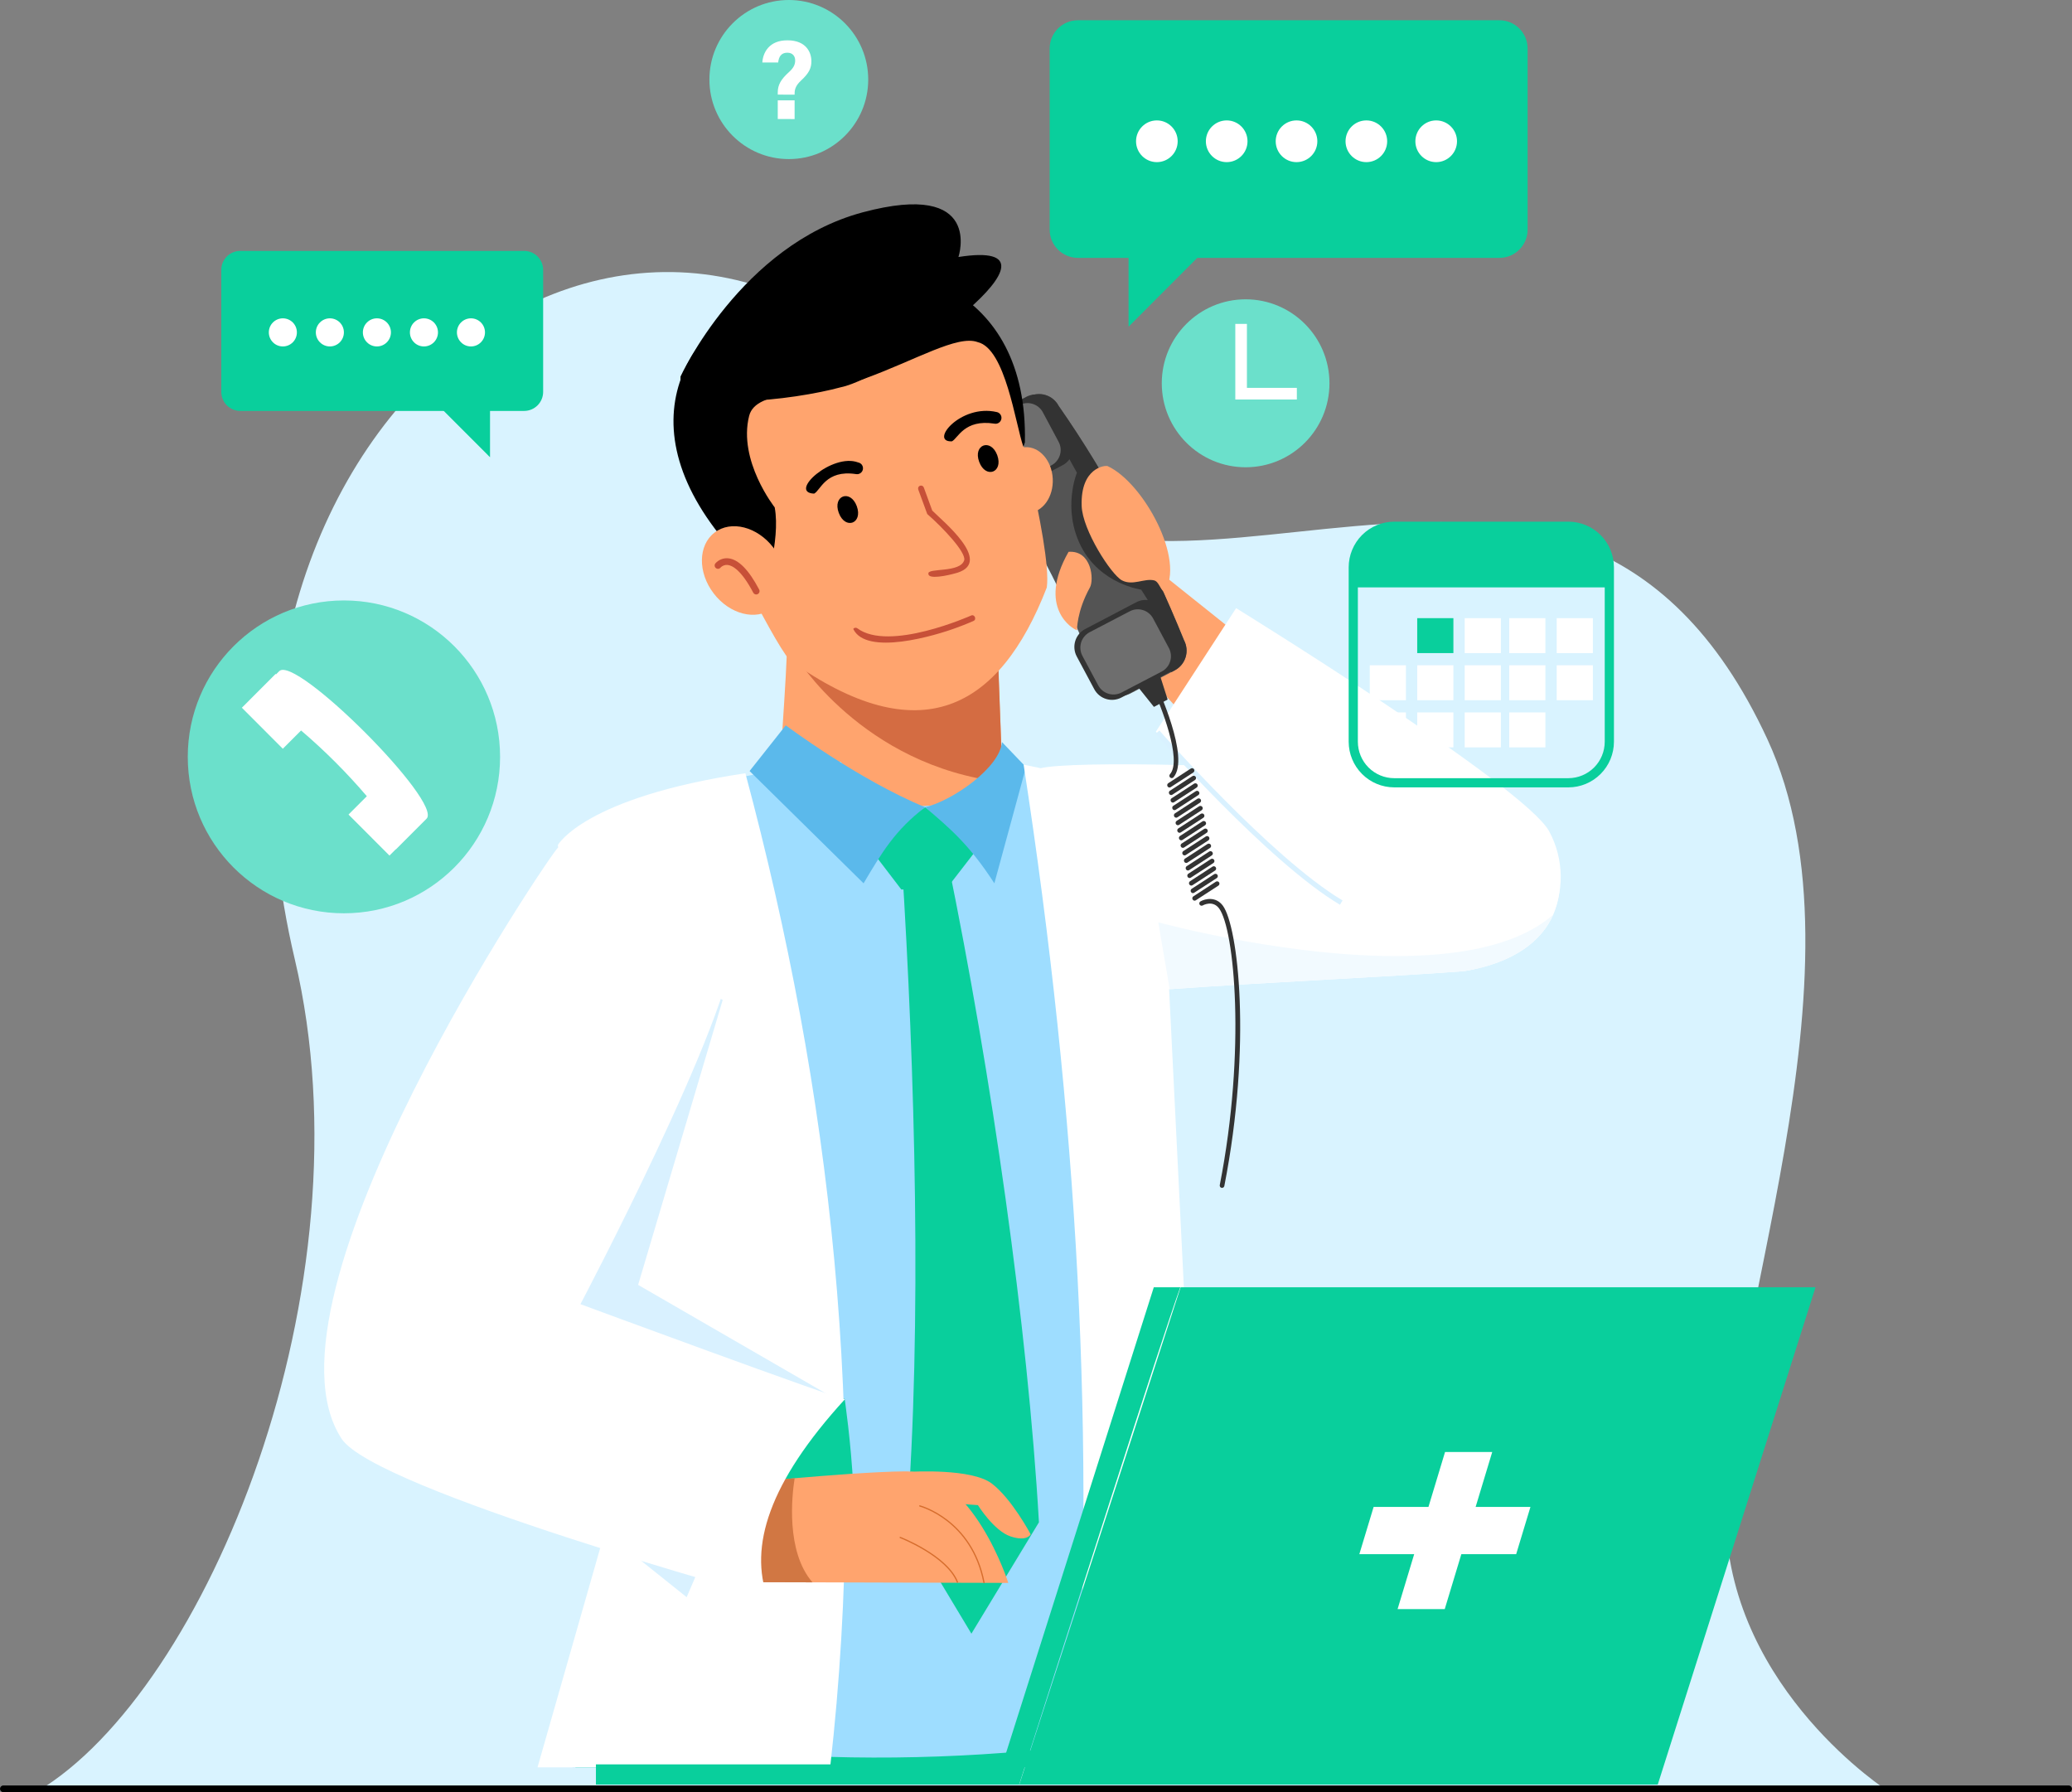<svg width="74" height="64" viewBox="0 0 74 64" fill="none" xmlns="http://www.w3.org/2000/svg">
<rect x="0" y="0" width="74" height="64" fill="#808080" stroke="none"/>
<g id="icons" clip-path="url(#clip0_648_2444)">
<path id="Vector" d="M1.34 63.969C7.367 60.379 13.298 45.997 10.529 34.262C5.724 13.897 24.369 1.555 34.326 15.971C40.643 25.116 55.92 10.866 63.118 26.392C66.964 34.689 61.404 47.913 61.636 54.328C61.855 60.399 67.438 63.969 67.438 63.969H1.34Z" fill="#D9F3FF"/>
<path id="Vector_2" d="M73.88 64H0.12C0.089 64 0.058 63.987 0.036 63.965C0.014 63.943 0.001 63.913 0.001 63.881C0.001 63.85 0.014 63.819 0.036 63.797C0.058 63.775 0.089 63.762 0.12 63.762H73.88C73.912 63.762 73.942 63.775 73.964 63.797C73.986 63.819 73.999 63.85 73.999 63.881C73.999 63.913 73.986 63.943 73.964 63.965C73.942 63.987 73.912 64 73.88 64Z" fill="black"/>
<path id="Vector_3" d="M44.91 23.22L42.545 25.837L38.397 21.33L41.205 20.259L44.91 23.22Z" fill="#FFA46E"/>
<path id="Vector_4" d="M41.961 23.936L41.817 24.011L40.384 24.759C40.199 24.859 39.982 24.881 39.78 24.82C39.579 24.759 39.41 24.62 39.311 24.435C38.087 21.35 36.638 18.513 34.834 16.064C34.735 15.878 34.713 15.661 34.774 15.459C34.835 15.258 34.973 15.088 35.158 14.989L36.655 14.205L36.734 14.165C36.826 14.116 36.927 14.085 37.03 14.075C37.134 14.064 37.239 14.074 37.338 14.104C37.438 14.135 37.531 14.184 37.611 14.251C37.692 14.317 37.758 14.398 37.807 14.49C39.587 17.041 41.061 19.846 42.285 22.861C42.384 23.047 42.406 23.264 42.345 23.466C42.284 23.667 42.146 23.836 41.961 23.936Z" fill="#545454"/>
<path id="Vector_5" d="M37.955 16.611L36.129 17.569C35.961 17.659 35.764 17.678 35.581 17.623C35.399 17.568 35.245 17.442 35.155 17.273L34.53 16.106C34.485 16.022 34.458 15.931 34.448 15.837C34.439 15.743 34.448 15.648 34.475 15.557C34.503 15.466 34.548 15.382 34.608 15.309C34.667 15.236 34.741 15.175 34.824 15.13L36.65 14.173C36.733 14.128 36.825 14.1 36.919 14.091C37.013 14.082 37.108 14.091 37.198 14.118C37.288 14.146 37.373 14.191 37.446 14.251C37.519 14.311 37.579 14.384 37.624 14.468L38.249 15.637C38.339 15.806 38.358 16.002 38.303 16.185C38.248 16.367 38.123 16.52 37.955 16.611Z" fill="#333333"/>
<path id="Vector_6" d="M37.553 16.617L36.121 17.363C36.05 17.402 35.971 17.426 35.89 17.434C35.809 17.442 35.727 17.434 35.649 17.41C35.571 17.387 35.499 17.348 35.436 17.296C35.373 17.245 35.32 17.181 35.282 17.109L34.718 16.056C34.68 15.984 34.656 15.905 34.648 15.824C34.64 15.743 34.648 15.661 34.672 15.583C34.695 15.505 34.734 15.432 34.785 15.369C34.837 15.306 34.901 15.254 34.972 15.215L36.404 14.469C36.476 14.43 36.555 14.406 36.636 14.398C36.717 14.39 36.799 14.398 36.877 14.422C36.955 14.445 37.027 14.484 37.09 14.536C37.154 14.587 37.206 14.651 37.244 14.723L37.807 15.776C37.846 15.848 37.87 15.927 37.878 16.008C37.886 16.089 37.878 16.171 37.854 16.249C37.831 16.327 37.792 16.4 37.74 16.463C37.689 16.526 37.625 16.578 37.553 16.617Z" fill="#6E6E6E"/>
<path id="Vector_7" d="M41.88 23.95L40.054 24.908C39.886 24.998 39.689 25.017 39.507 24.962C39.324 24.907 39.171 24.781 39.081 24.613L38.455 23.443C38.365 23.274 38.346 23.077 38.401 22.894C38.456 22.711 38.581 22.558 38.749 22.468L40.575 21.51C40.658 21.465 40.75 21.437 40.844 21.428C40.938 21.419 41.033 21.428 41.123 21.455C41.214 21.483 41.298 21.528 41.371 21.588C41.444 21.648 41.504 21.721 41.549 21.805L42.174 22.974C42.219 23.058 42.247 23.149 42.256 23.243C42.266 23.337 42.256 23.433 42.229 23.523C42.202 23.614 42.157 23.698 42.097 23.771C42.037 23.844 41.964 23.905 41.88 23.95Z" fill="#333333"/>
<path id="Vector_8" d="M41.492 23.981L40.06 24.728C39.915 24.806 39.745 24.823 39.588 24.775C39.43 24.727 39.298 24.619 39.221 24.474L38.657 23.421C38.58 23.275 38.563 23.105 38.61 22.948C38.658 22.79 38.766 22.658 38.911 22.58L40.343 21.833C40.488 21.755 40.658 21.738 40.816 21.786C40.973 21.834 41.105 21.942 41.183 22.087L41.746 23.141C41.824 23.286 41.841 23.456 41.793 23.614C41.745 23.771 41.637 23.904 41.492 23.981Z" fill="#6E6E6E"/>
<path id="Vector_9" d="M38.465 22.506C38.322 22.475 37.02 21.711 38.163 19.707C38.989 19.644 39.078 20.704 38.926 20.979C38.449 21.838 38.465 22.506 38.465 22.506Z" fill="#FFA46E"/>
<path id="Vector_10" d="M41.961 23.936L41.817 24.011C41.848 23.932 41.936 23.723 42.018 23.478C42.126 23.169 40.757 21.058 40.757 21.058C40.757 21.058 39.294 20.857 38.61 19.514C37.925 18.172 38.462 16.88 38.462 16.88C38.462 16.88 37.75 15.63 37.429 14.917C37.247 14.516 36.915 14.311 36.656 14.208L36.735 14.168C36.827 14.119 36.927 14.088 37.031 14.078C37.134 14.067 37.239 14.078 37.339 14.108C37.438 14.138 37.531 14.188 37.612 14.254C37.692 14.32 37.759 14.402 37.808 14.494C39.587 17.044 41.062 19.849 42.285 22.864C42.383 23.05 42.404 23.266 42.343 23.467C42.283 23.668 42.145 23.836 41.961 23.936Z" fill="#333333"/>
<path id="Vector_11" d="M40.069 20.725C40.454 20.928 40.867 20.646 41.212 20.725C41.39 20.765 41.423 21.035 41.578 21.139C42.356 20.041 40.856 17.249 39.561 16.647C39.477 16.607 38.584 16.693 38.631 18.067C38.658 18.928 39.684 20.521 40.069 20.725Z" fill="#FFA46E"/>
<path id="Vector_12" d="M55.66 32.048C55.66 32.048 55.66 32.05 55.66 32.051C55.622 32.26 55.56 32.464 55.475 32.658C55.07 33.586 54.1 34.378 52.298 34.681C49.504 34.893 45.414 35.065 41.776 35.326C40.73 35.401 39.72 35.484 38.792 35.575C34.943 34.581 32.633 28.69 37.145 27.44C37.655 27.299 39.769 27.258 42.36 27.326C47.072 27.45 53.359 27.931 54.444 28.819C55.297 29.52 55.879 30.83 55.66 32.048Z" fill="white"/>
<path id="Vector_13" d="M35.816 27.924C33.512 29.786 30.252 30.276 27.83 28.083C27.853 26.866 28.19 23.238 28.106 22.055L35.618 23.07C35.678 24.496 35.758 26.492 35.816 27.924Z" fill="#FFA46E"/>
<path id="Vector_14" d="M35.642 23.392C35.638 23.283 35.634 23.171 35.63 23.068H30.083L28.406 23.422C28.406 23.422 30.784 27.354 35.805 27.932C35.746 26.274 35.673 24.236 35.642 23.392Z" fill="#D46C42"/>
<path id="Vector_15" d="M36.733 18.314C37.243 18.289 37.63 17.744 37.598 17.096C37.566 16.449 37.126 15.944 36.616 15.97C36.106 15.995 35.719 16.541 35.751 17.188C35.783 17.836 36.223 18.34 36.733 18.314Z" fill="#FFA46E"/>
<path id="Vector_16" d="M36.006 13.568C35.969 13.696 37.587 19.524 37.386 20.979C35.698 25.34 32.844 26.896 28.203 23.576C27.52 22.779 25.402 18.348 25.365 18.309C22.283 12.324 33.699 7.292 36.006 13.568Z" fill="#FFA46E"/>
<path id="Vector_17" d="M34.918 12.218C35.913 12.451 36.262 15.135 36.549 15.954L36.603 15.798C36.854 4.62 18.297 10.197 25.871 19.312C26.42 19.648 27.011 20.753 27.342 21.552C27.253 21.008 27.892 19.349 27.668 18.119C27.668 18.119 26.351 16.453 26.755 14.852C27.003 13.871 29.101 14.17 30.886 13.519C32.704 12.858 34.204 11.948 34.918 12.218Z" fill="black"/>
<path id="Vector_18" d="M30.6 18.077C30.824 18.697 30.186 18.932 29.956 18.315C29.727 17.698 30.371 17.46 30.6 18.077Z" fill="black"/>
<path id="Vector_19" d="M35.616 16.256C35.84 16.876 35.201 17.11 34.971 16.494C34.742 15.877 35.387 15.639 35.616 16.256Z" fill="black"/>
<path id="Vector_20" d="M34.2 20.451C35.452 20.052 33.664 18.607 33.295 18.234L32.993 17.409C32.984 17.383 32.964 17.362 32.939 17.35C32.913 17.338 32.884 17.337 32.858 17.346C32.845 17.351 32.833 17.358 32.823 17.368C32.812 17.377 32.804 17.389 32.798 17.401C32.793 17.414 32.789 17.428 32.789 17.442C32.788 17.455 32.791 17.469 32.795 17.482L33.116 18.357C33.687 18.855 34.494 19.714 34.438 20C34.306 20.472 33.112 20.268 33.157 20.489C33.148 20.699 33.815 20.566 34.2 20.451Z" fill="#C75038"/>
<path id="Vector_21" d="M34.184 22.409C34.515 22.288 34.736 22.189 34.768 22.175C34.892 22.121 34.807 21.924 34.681 21.982C34.652 21.995 31.755 23.286 30.62 22.438C30.598 22.421 30.57 22.414 30.542 22.418C30.514 22.422 30.489 22.437 30.473 22.46C30.935 23.432 33.395 22.706 34.184 22.409Z" fill="#C75038"/>
<path id="Vector_22" d="M29.075 17.628C28.136 17.591 29.722 16.162 30.652 16.516C30.707 16.527 30.755 16.559 30.786 16.606C30.817 16.653 30.828 16.71 30.817 16.765C30.806 16.82 30.773 16.868 30.726 16.899C30.68 16.93 30.623 16.941 30.568 16.93C29.486 16.766 29.299 17.525 29.075 17.628Z" fill="black"/>
<path id="Vector_23" d="M33.996 15.761C33.178 15.794 34.304 14.415 35.597 14.715C35.625 14.72 35.65 14.731 35.673 14.746C35.696 14.762 35.716 14.782 35.731 14.805C35.747 14.828 35.757 14.854 35.763 14.881C35.768 14.908 35.768 14.937 35.762 14.964C35.751 15.019 35.719 15.067 35.672 15.098C35.625 15.129 35.569 15.14 35.514 15.129C34.434 14.96 34.208 15.664 33.996 15.761Z" fill="black"/>
<path id="Vector_24" d="M24.305 13.445C24.305 13.445 26.461 8.751 30.806 7.584C35.151 6.418 34.23 9.178 34.23 9.178C38.797 8.462 31.861 13.458 30.031 13.829C28.379 14.281 24.203 14.816 24.305 13.445Z" fill="black"/>
<path id="Vector_25" d="M27.589 21.727C28.178 21.275 28.192 20.303 27.62 19.555C27.048 18.808 26.108 18.568 25.519 19.02C24.93 19.471 24.916 20.444 25.488 21.191C26.059 21.939 27 22.179 27.589 21.727Z" fill="#FFA46E"/>
<path id="Vector_26" d="M27.048 21.223C27.021 21.233 26.991 21.232 26.964 21.222C26.937 21.211 26.915 21.192 26.902 21.166C26.471 20.345 26.146 20.193 25.99 20.176C25.943 20.17 25.895 20.176 25.851 20.192C25.806 20.209 25.766 20.235 25.734 20.27C25.724 20.282 25.712 20.292 25.698 20.299C25.684 20.307 25.669 20.311 25.653 20.313C25.638 20.314 25.622 20.313 25.607 20.308C25.592 20.303 25.578 20.296 25.567 20.286C25.542 20.266 25.527 20.238 25.524 20.207C25.52 20.176 25.529 20.144 25.549 20.12C25.606 20.055 25.677 20.005 25.757 19.974C25.837 19.942 25.923 19.93 26.009 19.938C26.371 19.973 26.742 20.348 27.113 21.054C27.12 21.068 27.125 21.083 27.126 21.098C27.128 21.114 27.126 21.13 27.121 21.145C27.117 21.16 27.109 21.174 27.099 21.186C27.089 21.198 27.076 21.208 27.063 21.215C27.058 21.218 27.053 21.22 27.048 21.223Z" fill="#C75038"/>
<g id="03">
<path id="Vector_27" d="M20.744 59.545C20.645 60.7 20.544 61.909 20.446 63.115H39.028L39.161 28.075C38.212 27.873 36.934 27.38 35.642 27.273C34.832 28.144 34.345 28.752 32.966 28.783C32.113 28.801 30.852 28.361 30.025 27.202C23.407 27.855 19.97 30.176 19.97 30.176L23.022 51.408C23.022 51.408 21.114 55.194 20.744 59.545Z" fill="#9EDDFF"/>
<path id="Vector_28" d="M43.12 63.115L42.957 61.459C37.631 63.022 26.381 63.372 20.697 61.459C20.649 62.032 20.599 62.583 20.55 63.115H43.12Z" fill="#09CF9C"/>
<path id="Vector_29" d="M33.781 31.764L34.984 30.209L33.041 28.827L30.96 30.156L32.189 31.764H33.781Z" fill="#09CF9C"/>
<path id="Vector_30" d="M37.105 54.364L34.693 58.341L32.38 54.49C32.933 47.391 32.679 38.229 32.206 30.763L33.852 30.774C35.407 38.368 36.704 47.359 37.105 54.364Z" fill="#09CF9C"/>
<path id="Vector_31" d="M36.643 27.395L35.785 26.5C35.712 27.411 34.031 28.587 33.041 28.827C33.931 29.586 34.618 30.161 35.513 31.545L36.643 27.395Z" fill="#5BB9EB"/>
<path id="Vector_32" d="M26.771 27.535L28.063 25.903C28.063 25.903 30.653 27.844 33.042 28.827C31.972 29.634 31.483 30.465 30.842 31.545L26.771 27.535Z" fill="#5BB9EB"/>
<path id="Vector_33" d="M19.197 63.115H29.648C31.047 50.825 29.656 38.955 26.621 27.614C20.867 28.475 19.924 30.176 19.924 30.176L22.409 51.877L19.197 63.115Z" fill="white"/>
<path id="Vector_34" d="M38.372 63.115H43.778L42.372 47.814L41.441 29.007C38.804 27.74 37.967 27.6 36.558 27.307C38.487 39.823 39.16 51.689 38.372 63.115Z" fill="white"/>
</g>
<path id="Vector_35" d="M29.855 56.458L29.87 56.455C31.084 56.16 30.166 49.949 30.166 49.949C28.308 50.342 26.267 56.455 26.267 56.455L26.297 56.458H29.855Z" fill="#09CF9C"/>
<path id="Vector_36" d="M25.811 35.708L22.79 45.885L30.046 50.079C26.935 50.981 25.805 54.094 24.523 57.038L15.737 50.008L21.133 33.535L25.811 35.708Z" fill="#D9F1FF"/>
<path id="Vector_37" d="M36.011 56.528L29.017 56.508L27.138 56.503C26.679 55.52 26.429 54.459 27.628 52.858C27.628 52.858 27.924 52.83 28.38 52.79C29.415 52.7 31.272 52.552 32.319 52.545C34.747 52.531 36.011 56.528 36.011 56.528Z" fill="#FFA46E"/>
<path id="Vector_38" d="M29.017 56.508L27.138 56.503C26.679 55.52 26.429 54.459 27.628 52.858C27.628 52.858 27.924 52.83 28.38 52.79C28.282 53.411 28.061 55.404 29.017 56.508Z" fill="#D17743"/>
<path id="Vector_39" d="M32.522 52.558C32.596 52.558 34.702 52.434 35.421 52.98C36.14 53.527 36.809 54.793 36.809 54.793C36.809 54.793 36.685 55.065 36.09 54.867C35.495 54.669 34.925 53.75 34.925 53.75L32.794 53.601L32.522 52.558Z" fill="#FFA46E"/>
<path id="Vector_40" d="M35.142 56.537C35.137 56.537 35.132 56.535 35.128 56.532C35.124 56.529 35.121 56.524 35.12 56.519C34.691 54.292 32.86 53.805 32.842 53.801C32.836 53.799 32.831 53.795 32.828 53.79C32.825 53.785 32.824 53.779 32.825 53.773C32.827 53.768 32.831 53.763 32.836 53.76C32.841 53.757 32.847 53.756 32.853 53.757C32.871 53.762 34.73 54.256 35.164 56.511C35.165 56.514 35.165 56.517 35.164 56.52C35.163 56.522 35.162 56.525 35.161 56.528C35.159 56.53 35.157 56.532 35.155 56.534C35.152 56.535 35.15 56.536 35.147 56.537L35.142 56.537Z" fill="#D66D2D"/>
<path id="Vector_41" d="M34.194 56.523C34.19 56.524 34.185 56.522 34.182 56.52C34.178 56.517 34.175 56.514 34.173 56.509C33.811 55.578 32.157 54.932 32.14 54.925C32.135 54.923 32.13 54.919 32.128 54.913C32.126 54.908 32.126 54.902 32.128 54.896C32.13 54.891 32.134 54.886 32.139 54.884C32.145 54.882 32.151 54.882 32.157 54.884C32.173 54.89 33.846 55.543 34.215 56.493C34.216 56.495 34.217 56.498 34.216 56.501C34.216 56.504 34.216 56.507 34.215 56.51C34.213 56.512 34.212 56.515 34.21 56.517C34.207 56.519 34.205 56.52 34.202 56.522C34.2 56.523 34.197 56.523 34.194 56.523Z" fill="#D66D2D"/>
<path id="Vector_42" d="M19.924 30.276C19.772 30.323 8.897 46.354 12.202 51.383C13.402 53.208 27.415 57.062 27.415 57.062C26.759 55.246 27.434 52.967 30.177 49.967C29.915 49.967 20.73 46.574 20.73 46.574C20.73 46.574 26.154 36.299 26.242 33.592C26.329 30.885 23.023 29.318 19.924 30.276Z" fill="white"/>
<path id="Vector_43" d="M44.147 21.718C44.147 21.718 54.442 28.072 55.323 29.68C56.398 31.64 55.455 34.67 51.822 34.429C48.189 34.188 41.281 26.128 41.281 26.128L44.147 21.718Z" fill="white"/>
<path id="Vector_44" d="M47.856 32.311C45.278 30.775 41.311 26.252 41.272 26.206L41.407 26.088C41.447 26.133 45.395 30.634 47.948 32.156L47.856 32.311Z" fill="#D9F1FF"/>
<path id="Vector_45" d="M55.475 32.659C55.07 33.586 54.1 34.378 52.298 34.681C49.504 34.893 45.414 35.065 41.776 35.326C41.605 34.348 41.367 32.937 41.367 32.937C41.367 32.937 46.349 34.303 50.622 34.128C52.542 34.048 54.319 33.658 55.436 32.693L55.475 32.659Z" fill="#F2FAFF"/>
<path id="Vector_46" d="M41.702 24.981L41.212 25.245L40.645 24.537L41.426 24.116L41.702 24.981Z" fill="#333333"/>
<path id="Vector_47" d="M41.847 27.788C41.827 27.788 41.807 27.78 41.792 27.767C41.783 27.759 41.776 27.751 41.772 27.741C41.767 27.731 41.764 27.72 41.763 27.709C41.763 27.698 41.764 27.687 41.768 27.676C41.772 27.666 41.777 27.656 41.785 27.648C42.229 27.147 41.461 25.193 41.127 24.484C41.123 24.474 41.12 24.463 41.12 24.453C41.119 24.442 41.121 24.431 41.124 24.42C41.128 24.41 41.134 24.401 41.141 24.393C41.148 24.385 41.157 24.378 41.167 24.373C41.177 24.369 41.188 24.366 41.198 24.366C41.209 24.365 41.22 24.367 41.23 24.37C41.241 24.374 41.25 24.38 41.258 24.387C41.266 24.394 41.273 24.403 41.278 24.413C41.328 24.521 42.517 27.073 41.91 27.758C41.903 27.768 41.893 27.775 41.882 27.78C41.871 27.785 41.859 27.788 41.847 27.788Z" fill="#333333"/>
<path id="Vector_48" d="M41.769 28.123C41.755 28.123 41.742 28.119 41.729 28.112C41.717 28.105 41.707 28.096 41.699 28.084C41.687 28.065 41.683 28.043 41.688 28.021C41.693 28 41.705 27.981 41.724 27.969L42.528 27.447C42.537 27.441 42.547 27.437 42.558 27.435C42.569 27.433 42.58 27.433 42.591 27.435C42.601 27.437 42.611 27.442 42.62 27.448C42.63 27.454 42.637 27.462 42.643 27.471C42.655 27.49 42.659 27.512 42.654 27.534C42.65 27.555 42.637 27.574 42.619 27.586L41.814 28.108C41.801 28.117 41.785 28.123 41.769 28.123Z" fill="#333333"/>
<path id="Vector_49" d="M41.829 28.392C41.815 28.392 41.801 28.389 41.789 28.382C41.777 28.375 41.766 28.365 41.759 28.353C41.747 28.334 41.743 28.312 41.747 28.29C41.752 28.269 41.765 28.25 41.783 28.238L42.588 27.716C42.597 27.71 42.607 27.706 42.618 27.704C42.629 27.702 42.639 27.702 42.65 27.704C42.661 27.706 42.671 27.711 42.68 27.717C42.689 27.723 42.697 27.731 42.703 27.74C42.715 27.759 42.719 27.781 42.714 27.803C42.709 27.824 42.697 27.843 42.678 27.855L41.874 28.377C41.861 28.387 41.845 28.392 41.829 28.392Z" fill="#333333"/>
<path id="Vector_50" d="M41.889 28.662C41.875 28.662 41.861 28.658 41.849 28.651C41.837 28.644 41.826 28.634 41.819 28.622C41.813 28.613 41.809 28.603 41.807 28.592C41.805 28.581 41.805 28.57 41.807 28.56C41.81 28.549 41.814 28.539 41.82 28.53C41.827 28.521 41.834 28.513 41.844 28.507L42.647 27.985C42.666 27.973 42.688 27.969 42.71 27.974C42.732 27.979 42.75 27.991 42.763 28.01C42.774 28.028 42.779 28.051 42.774 28.073C42.769 28.094 42.756 28.113 42.738 28.125L41.934 28.647C41.921 28.656 41.905 28.662 41.889 28.662Z" fill="#333333"/>
<path id="Vector_51" d="M41.948 28.931C41.934 28.931 41.92 28.927 41.908 28.921C41.896 28.914 41.886 28.904 41.879 28.892C41.873 28.883 41.869 28.872 41.867 28.862C41.865 28.851 41.865 28.84 41.867 28.829C41.869 28.818 41.874 28.808 41.88 28.799C41.886 28.79 41.894 28.782 41.903 28.777L42.707 28.255C42.726 28.243 42.748 28.239 42.77 28.243C42.791 28.248 42.81 28.261 42.822 28.279C42.834 28.298 42.838 28.32 42.834 28.342C42.829 28.363 42.816 28.382 42.797 28.394L41.993 28.916C41.98 28.926 41.965 28.931 41.948 28.931Z" fill="#333333"/>
<path id="Vector_52" d="M42.008 29.201C41.994 29.201 41.98 29.197 41.968 29.19C41.956 29.183 41.946 29.173 41.938 29.161C41.926 29.143 41.922 29.12 41.927 29.099C41.931 29.077 41.944 29.058 41.963 29.046L42.767 28.524C42.776 28.518 42.786 28.514 42.797 28.512C42.808 28.51 42.819 28.51 42.83 28.513C42.84 28.515 42.85 28.519 42.859 28.526C42.868 28.532 42.876 28.54 42.882 28.549C42.888 28.558 42.892 28.568 42.894 28.579C42.896 28.59 42.896 28.601 42.893 28.611C42.891 28.622 42.887 28.632 42.88 28.641C42.874 28.65 42.866 28.658 42.857 28.664L42.053 29.186C42.04 29.195 42.024 29.2 42.008 29.201Z" fill="#333333"/>
<path id="Vector_53" d="M42.068 29.47C42.054 29.47 42.04 29.466 42.028 29.459C42.016 29.452 42.005 29.442 41.998 29.43C41.986 29.412 41.982 29.389 41.987 29.368C41.991 29.346 42.004 29.327 42.023 29.315L42.827 28.793C42.836 28.787 42.846 28.783 42.857 28.781C42.868 28.779 42.879 28.779 42.889 28.782C42.9 28.784 42.91 28.788 42.919 28.794C42.928 28.801 42.936 28.809 42.941 28.818C42.947 28.827 42.952 28.837 42.954 28.848C42.956 28.859 42.956 28.87 42.953 28.88C42.951 28.891 42.947 28.901 42.94 28.91C42.934 28.919 42.926 28.927 42.917 28.933L42.113 29.455C42.1 29.464 42.084 29.47 42.068 29.47Z" fill="#333333"/>
<path id="Vector_54" d="M42.128 29.74C42.114 29.739 42.1 29.736 42.088 29.729C42.075 29.722 42.065 29.712 42.058 29.7C42.046 29.681 42.042 29.659 42.046 29.637C42.051 29.616 42.064 29.597 42.082 29.585L42.886 29.063C42.905 29.051 42.928 29.047 42.949 29.051C42.971 29.056 42.989 29.069 43.002 29.087C43.013 29.106 43.018 29.128 43.013 29.15C43.008 29.172 42.995 29.191 42.977 29.203L42.173 29.725C42.16 29.734 42.144 29.739 42.128 29.74Z" fill="#333333"/>
<path id="Vector_55" d="M42.188 30.009C42.173 30.009 42.16 30.005 42.148 29.998C42.135 29.991 42.125 29.981 42.118 29.969C42.112 29.96 42.108 29.95 42.106 29.939C42.104 29.928 42.104 29.917 42.106 29.907C42.108 29.896 42.113 29.886 42.119 29.877C42.125 29.868 42.133 29.86 42.142 29.855L42.946 29.332C42.965 29.32 42.987 29.316 43.009 29.321C43.03 29.325 43.049 29.338 43.061 29.357C43.073 29.375 43.077 29.398 43.073 29.419C43.068 29.441 43.055 29.46 43.037 29.472L42.233 29.994C42.219 30.003 42.204 30.008 42.188 30.009Z" fill="#333333"/>
<path id="Vector_56" d="M42.247 30.278C42.233 30.278 42.219 30.274 42.207 30.267C42.195 30.261 42.185 30.251 42.178 30.239C42.172 30.23 42.167 30.219 42.166 30.209C42.163 30.198 42.164 30.187 42.166 30.176C42.168 30.165 42.172 30.155 42.179 30.146C42.185 30.137 42.193 30.13 42.202 30.124L43.006 29.602C43.015 29.596 43.025 29.592 43.036 29.59C43.047 29.588 43.058 29.588 43.068 29.59C43.079 29.592 43.089 29.597 43.098 29.603C43.107 29.609 43.115 29.617 43.121 29.626C43.133 29.645 43.137 29.667 43.132 29.689C43.128 29.71 43.115 29.729 43.096 29.741L42.292 30.263C42.279 30.273 42.263 30.278 42.247 30.278Z" fill="#333333"/>
<path id="Vector_57" d="M42.307 30.547C42.293 30.547 42.279 30.544 42.267 30.537C42.255 30.53 42.245 30.52 42.237 30.508C42.231 30.499 42.227 30.488 42.225 30.478C42.223 30.467 42.223 30.456 42.226 30.445C42.228 30.434 42.232 30.424 42.239 30.415C42.245 30.406 42.253 30.399 42.262 30.393L43.066 29.871C43.084 29.859 43.107 29.855 43.128 29.859C43.15 29.864 43.169 29.877 43.181 29.895C43.193 29.914 43.197 29.936 43.192 29.958C43.188 29.98 43.175 29.998 43.156 30.011L42.352 30.532C42.339 30.542 42.323 30.547 42.307 30.547Z" fill="#333333"/>
<path id="Vector_58" d="M42.367 30.817C42.353 30.817 42.339 30.813 42.327 30.806C42.315 30.799 42.304 30.79 42.297 30.778C42.285 30.759 42.281 30.736 42.285 30.715C42.29 30.693 42.303 30.674 42.322 30.662L43.126 30.14C43.144 30.128 43.167 30.124 43.188 30.129C43.21 30.134 43.228 30.146 43.24 30.165C43.246 30.174 43.25 30.184 43.252 30.195C43.254 30.206 43.254 30.217 43.252 30.228C43.25 30.238 43.245 30.248 43.239 30.258C43.233 30.267 43.225 30.274 43.216 30.28L42.412 30.802C42.398 30.811 42.383 30.817 42.367 30.817Z" fill="#333333"/>
<path id="Vector_59" d="M42.428 31.086C42.414 31.086 42.4 31.082 42.388 31.076C42.376 31.069 42.365 31.059 42.358 31.047C42.346 31.028 42.342 31.006 42.347 30.984C42.351 30.963 42.364 30.944 42.383 30.932L43.187 30.41C43.205 30.398 43.228 30.394 43.249 30.398C43.271 30.403 43.289 30.416 43.301 30.434C43.307 30.443 43.312 30.454 43.313 30.464C43.316 30.475 43.315 30.486 43.313 30.497C43.311 30.508 43.306 30.518 43.3 30.527C43.294 30.536 43.286 30.544 43.277 30.549L42.473 31.071C42.46 31.081 42.444 31.086 42.428 31.086Z" fill="#333333"/>
<path id="Vector_60" d="M42.486 31.356C42.472 31.355 42.459 31.352 42.446 31.345C42.434 31.338 42.424 31.328 42.416 31.316C42.404 31.298 42.4 31.275 42.405 31.254C42.41 31.232 42.422 31.213 42.441 31.201L43.245 30.679C43.254 30.673 43.264 30.669 43.275 30.667C43.286 30.665 43.297 30.665 43.308 30.668C43.318 30.67 43.328 30.674 43.337 30.681C43.346 30.687 43.354 30.695 43.36 30.704C43.372 30.722 43.376 30.745 43.371 30.766C43.367 30.788 43.354 30.807 43.336 30.819L42.531 31.341C42.518 31.35 42.502 31.355 42.486 31.356Z" fill="#333333"/>
<path id="Vector_61" d="M42.547 31.625C42.532 31.625 42.519 31.621 42.506 31.614C42.494 31.607 42.484 31.597 42.477 31.585C42.471 31.576 42.467 31.566 42.465 31.555C42.462 31.544 42.463 31.533 42.465 31.523C42.467 31.512 42.472 31.502 42.478 31.493C42.484 31.484 42.492 31.476 42.501 31.47L43.305 30.948C43.314 30.942 43.325 30.938 43.335 30.936C43.346 30.934 43.357 30.934 43.368 30.937C43.379 30.939 43.389 30.943 43.398 30.949C43.407 30.956 43.414 30.964 43.42 30.973C43.432 30.991 43.436 31.014 43.432 31.035C43.427 31.057 43.414 31.076 43.396 31.088L42.592 31.61C42.578 31.619 42.563 31.625 42.547 31.625Z" fill="#333333"/>
<path id="Vector_62" d="M42.606 31.895C42.592 31.895 42.578 31.891 42.566 31.884C42.554 31.877 42.544 31.867 42.536 31.855C42.53 31.846 42.526 31.836 42.524 31.825C42.522 31.814 42.522 31.803 42.525 31.792C42.527 31.782 42.531 31.771 42.537 31.762C42.544 31.753 42.552 31.746 42.561 31.74L43.365 31.218C43.383 31.206 43.406 31.202 43.427 31.206C43.449 31.211 43.468 31.224 43.48 31.242C43.492 31.261 43.496 31.284 43.491 31.305C43.487 31.327 43.474 31.346 43.455 31.358L42.651 31.88C42.638 31.889 42.622 31.894 42.606 31.895Z" fill="#333333"/>
<path id="Vector_63" d="M42.665 32.164C42.651 32.164 42.637 32.16 42.625 32.153C42.613 32.146 42.603 32.136 42.596 32.124C42.59 32.115 42.585 32.105 42.583 32.094C42.581 32.084 42.582 32.072 42.584 32.062C42.586 32.051 42.59 32.041 42.597 32.032C42.603 32.023 42.611 32.015 42.62 32.01L43.424 31.487C43.443 31.475 43.465 31.471 43.487 31.476C43.508 31.48 43.527 31.493 43.539 31.512C43.551 31.53 43.555 31.553 43.55 31.574C43.546 31.596 43.533 31.615 43.514 31.627L42.71 32.149C42.697 32.158 42.681 32.163 42.665 32.164Z" fill="#333333"/>
<path id="Vector_64" d="M43.645 42.42C43.64 42.421 43.634 42.421 43.629 42.42C43.607 42.416 43.588 42.403 43.576 42.385C43.564 42.367 43.559 42.344 43.563 42.322C44.507 37.491 44.084 33.181 43.54 32.443C43.315 32.137 42.97 32.324 42.955 32.335C42.936 32.345 42.913 32.348 42.892 32.342C42.871 32.336 42.853 32.322 42.842 32.303C42.831 32.284 42.829 32.261 42.835 32.24C42.84 32.218 42.855 32.2 42.874 32.19C43.041 32.095 43.424 32.006 43.674 32.344C44.213 33.075 44.719 37.27 43.726 42.355C43.722 42.373 43.712 42.39 43.697 42.402C43.682 42.414 43.664 42.42 43.645 42.42Z" fill="#333333"/>
<path id="Vector_65" d="M41.207 45.97L35.801 63.008H21.283V63.73H36.399C37.971 58.8 41.518 47.705 42.154 45.97H41.207Z" fill="#09CF9C"/>
<path id="Vector_66" d="M42.165 45.97L36.404 63.73H40.386H59.206L64.84 45.97H42.165Z" fill="#09CF9C"/>
<path id="Vector_67" d="M51.598 57.463H49.914L51.609 51.853H53.294L51.598 57.463Z" fill="white"/>
<path id="Vector_68" d="M48.548 55.501L49.058 53.815H54.659L54.149 55.501H48.548Z" fill="white"/>
<g id="text box">
<path id="Vector_69" d="M38.497 9.209L53.55 9.209C54.106 9.209 54.558 8.757 54.558 8.2V1.733C54.558 1.175 54.106 0.723 53.55 0.723L38.497 0.723C37.94 0.723 37.488 1.175 37.488 1.733V8.2C37.488 8.757 37.94 9.209 38.497 9.209Z" fill="#09CF9C"/>
<path id="Vector_70" d="M40.306 7.838V11.667L44.202 7.764L40.306 7.838Z" fill="#09CF9C"/>
<path id="Vector_71" d="M51.292 5.79C51.703 5.79 52.036 5.456 52.036 5.045C52.036 4.634 51.703 4.3 51.292 4.3C50.882 4.3 50.549 4.634 50.549 5.045C50.549 5.456 50.882 5.79 51.292 5.79Z" fill="white"/>
<path id="Vector_72" d="M48.799 5.79C49.209 5.79 49.542 5.456 49.542 5.045C49.542 4.634 49.209 4.3 48.799 4.3C48.388 4.3 48.055 4.634 48.055 5.045C48.055 5.456 48.388 5.79 48.799 5.79Z" fill="white"/>
<path id="Vector_73" d="M46.304 5.79C46.715 5.79 47.048 5.456 47.048 5.045C47.048 4.634 46.715 4.3 46.304 4.3C45.894 4.3 45.561 4.634 45.561 5.045C45.561 5.456 45.894 5.79 46.304 5.79Z" fill="white"/>
<path id="Vector_74" d="M43.811 5.79C44.221 5.79 44.554 5.456 44.554 5.045C44.554 4.634 44.221 4.3 43.811 4.3C43.4 4.3 43.067 4.634 43.067 5.045C43.067 5.456 43.4 5.79 43.811 5.79Z" fill="white"/>
<path id="Vector_75" d="M41.316 5.79C41.727 5.79 42.06 5.456 42.06 5.045C42.06 4.634 41.727 4.3 41.316 4.3C40.906 4.3 40.573 4.634 40.573 5.045C40.573 5.456 40.906 5.79 41.316 5.79Z" fill="white"/>
</g>
<g id="text box_2">
<path id="Vector_76" d="M18.719 8.96H8.582C8.207 8.96 7.903 9.264 7.903 9.639V13.995C7.903 14.37 8.207 14.675 8.582 14.675H18.719C19.094 14.675 19.398 14.37 19.398 13.995V9.639C19.398 9.264 19.094 8.96 18.719 8.96Z" fill="#09CF9C"/>
<path id="Vector_77" d="M17.501 13.751V16.329L14.877 13.702L17.501 13.751Z" fill="#09CF9C"/>
<path id="Vector_78" d="M10.102 12.372C10.379 12.372 10.603 12.147 10.603 11.87C10.603 11.593 10.379 11.368 10.102 11.368C9.825 11.368 9.601 11.593 9.601 11.87C9.601 12.147 9.825 12.372 10.102 12.372Z" fill="white"/>
<path id="Vector_79" d="M11.781 12.372C12.058 12.372 12.282 12.147 12.282 11.87C12.282 11.593 12.058 11.368 11.781 11.368C11.505 11.368 11.28 11.593 11.28 11.87C11.28 12.147 11.505 12.372 11.781 12.372Z" fill="white"/>
<path id="Vector_80" d="M13.461 12.372C13.738 12.372 13.962 12.147 13.962 11.87C13.962 11.593 13.738 11.368 13.461 11.368C13.184 11.368 12.96 11.593 12.96 11.87C12.96 12.147 13.184 12.372 13.461 12.372Z" fill="white"/>
<path id="Vector_81" d="M15.141 12.372C15.417 12.372 15.642 12.147 15.642 11.87C15.642 11.593 15.417 11.368 15.141 11.368C14.864 11.368 14.64 11.593 14.64 11.87C14.64 12.147 14.864 12.372 15.141 12.372Z" fill="white"/>
<path id="Vector_82" d="M16.82 12.372C17.097 12.372 17.321 12.147 17.321 11.87C17.321 11.593 17.097 11.368 16.82 11.368C16.543 11.368 16.319 11.593 16.319 11.87C16.319 12.147 16.543 12.372 16.82 12.372Z" fill="white"/>
</g>
<g id="calener">
<path id="Vector_83" d="M56.015 18.63H49.793C49.362 18.63 48.949 18.802 48.644 19.107C48.34 19.412 48.168 19.826 48.167 20.258V26.489C48.168 26.921 48.339 27.335 48.644 27.64C48.949 27.946 49.362 28.118 49.793 28.118H56.015C56.446 28.118 56.859 27.946 57.164 27.64C57.469 27.335 57.64 26.921 57.641 26.489V20.258C57.64 19.826 57.469 19.412 57.164 19.107C56.859 18.802 56.446 18.63 56.015 18.63ZM56.015 27.79H49.793C49.449 27.79 49.119 27.652 48.876 27.409C48.632 27.165 48.496 26.834 48.495 26.489V20.977H57.312V26.491C57.311 26.835 57.174 27.166 56.931 27.409C56.688 27.652 56.359 27.789 56.015 27.79Z" fill="#09CF9C"/>
<path id="Vector_84" d="M51.907 22.075H50.615V23.323H51.907V22.075Z" fill="#09CF9C"/>
<path id="Vector_85" d="M53.602 22.075H52.31V23.323H53.602V22.075Z" fill="white"/>
<path id="Vector_86" d="M55.193 22.075H53.901V23.323H55.193V22.075Z" fill="white"/>
<path id="Vector_87" d="M56.888 22.075H55.596V23.323H56.888V22.075Z" fill="white"/>
<path id="Vector_88" d="M50.212 23.758H48.92V25.006H50.212V23.758Z" fill="white"/>
<path id="Vector_89" d="M51.907 23.758H50.615V25.006H51.907V23.758Z" fill="white"/>
<path id="Vector_90" d="M53.602 23.758H52.31V25.006H53.602V23.758Z" fill="white"/>
<path id="Vector_91" d="M55.193 23.758H53.901V25.006H55.193V23.758Z" fill="white"/>
<path id="Vector_92" d="M56.888 23.758H55.596V25.006H56.888V23.758Z" fill="white"/>
<path id="Vector_93" d="M50.212 25.442H48.92V26.69H50.212V25.442Z" fill="white"/>
<path id="Vector_94" d="M51.907 25.442H50.615V26.69H51.907V25.442Z" fill="white"/>
<path id="Vector_95" d="M53.602 25.442H52.31V26.69H53.602V25.442Z" fill="white"/>
<path id="Vector_96" d="M55.193 25.442H53.901V26.69H55.193V25.442Z" fill="white"/>
</g>
<g id="bag">
<path id="Vector_97" d="M12.283 32.615C15.363 32.615 17.86 30.114 17.86 27.029C17.86 23.944 15.363 21.443 12.283 21.443C9.203 21.443 6.706 23.944 6.706 27.029C6.706 30.114 9.203 32.615 12.283 32.615Z" fill="#6BE0CB"/>
</g>
<path id="Vector_98" d="M9.973 23.968L9.859 24.082L9.844 24.067L8.638 25.274L10.101 26.739L10.753 26.087C11.596 26.806 12.381 27.591 13.101 28.434L12.447 29.089L13.91 30.554L14.151 30.313C14.143 30.326 14.134 30.339 14.123 30.35L15.234 29.237C15.819 28.648 10.561 23.381 9.973 23.968Z" fill="white"/>
<g id="+">
<path id="Vector_99" d="M44.487 16.687C46.14 16.687 47.481 15.344 47.481 13.688C47.481 12.032 46.14 10.689 44.487 10.689C42.833 10.689 41.492 12.032 41.492 13.688C41.492 15.344 42.833 16.687 44.487 16.687Z" fill="#6BE0CB"/>
</g>
<path id="Vector_100" d="M46.316 14.267H44.118V11.567H44.533V13.851H46.316V14.267Z" fill="white"/>
<g id="+_2">
<path id="Vector_101" d="M28.172 5.681C29.738 5.681 31.008 4.409 31.008 2.841C31.008 1.272 29.738 0 28.172 0C26.606 0 25.336 1.272 25.336 2.841C25.336 4.409 26.606 5.681 28.172 5.681Z" fill="#6BE0CB"/>
</g>
<path id="Vector_102" d="M27.777 3.379V3.303C27.777 3.037 27.885 2.836 28.182 2.57C28.347 2.421 28.399 2.3 28.399 2.159C28.399 2.007 28.311 1.882 28.118 1.882C27.889 1.882 27.813 2.041 27.792 2.232H27.226C27.246 1.894 27.459 1.435 28.126 1.44C28.785 1.44 28.978 1.867 28.978 2.181C28.978 2.434 28.899 2.607 28.608 2.877C28.436 3.038 28.379 3.171 28.379 3.336V3.38L27.777 3.379ZM27.777 4.25V3.584H28.379V4.252L27.777 4.25Z" fill="white"/>
</g>
<defs>
<clipPath id="clip0_648_2444">
<rect width="74" height="64" fill="white"/>
</clipPath>
</defs>
</svg>
